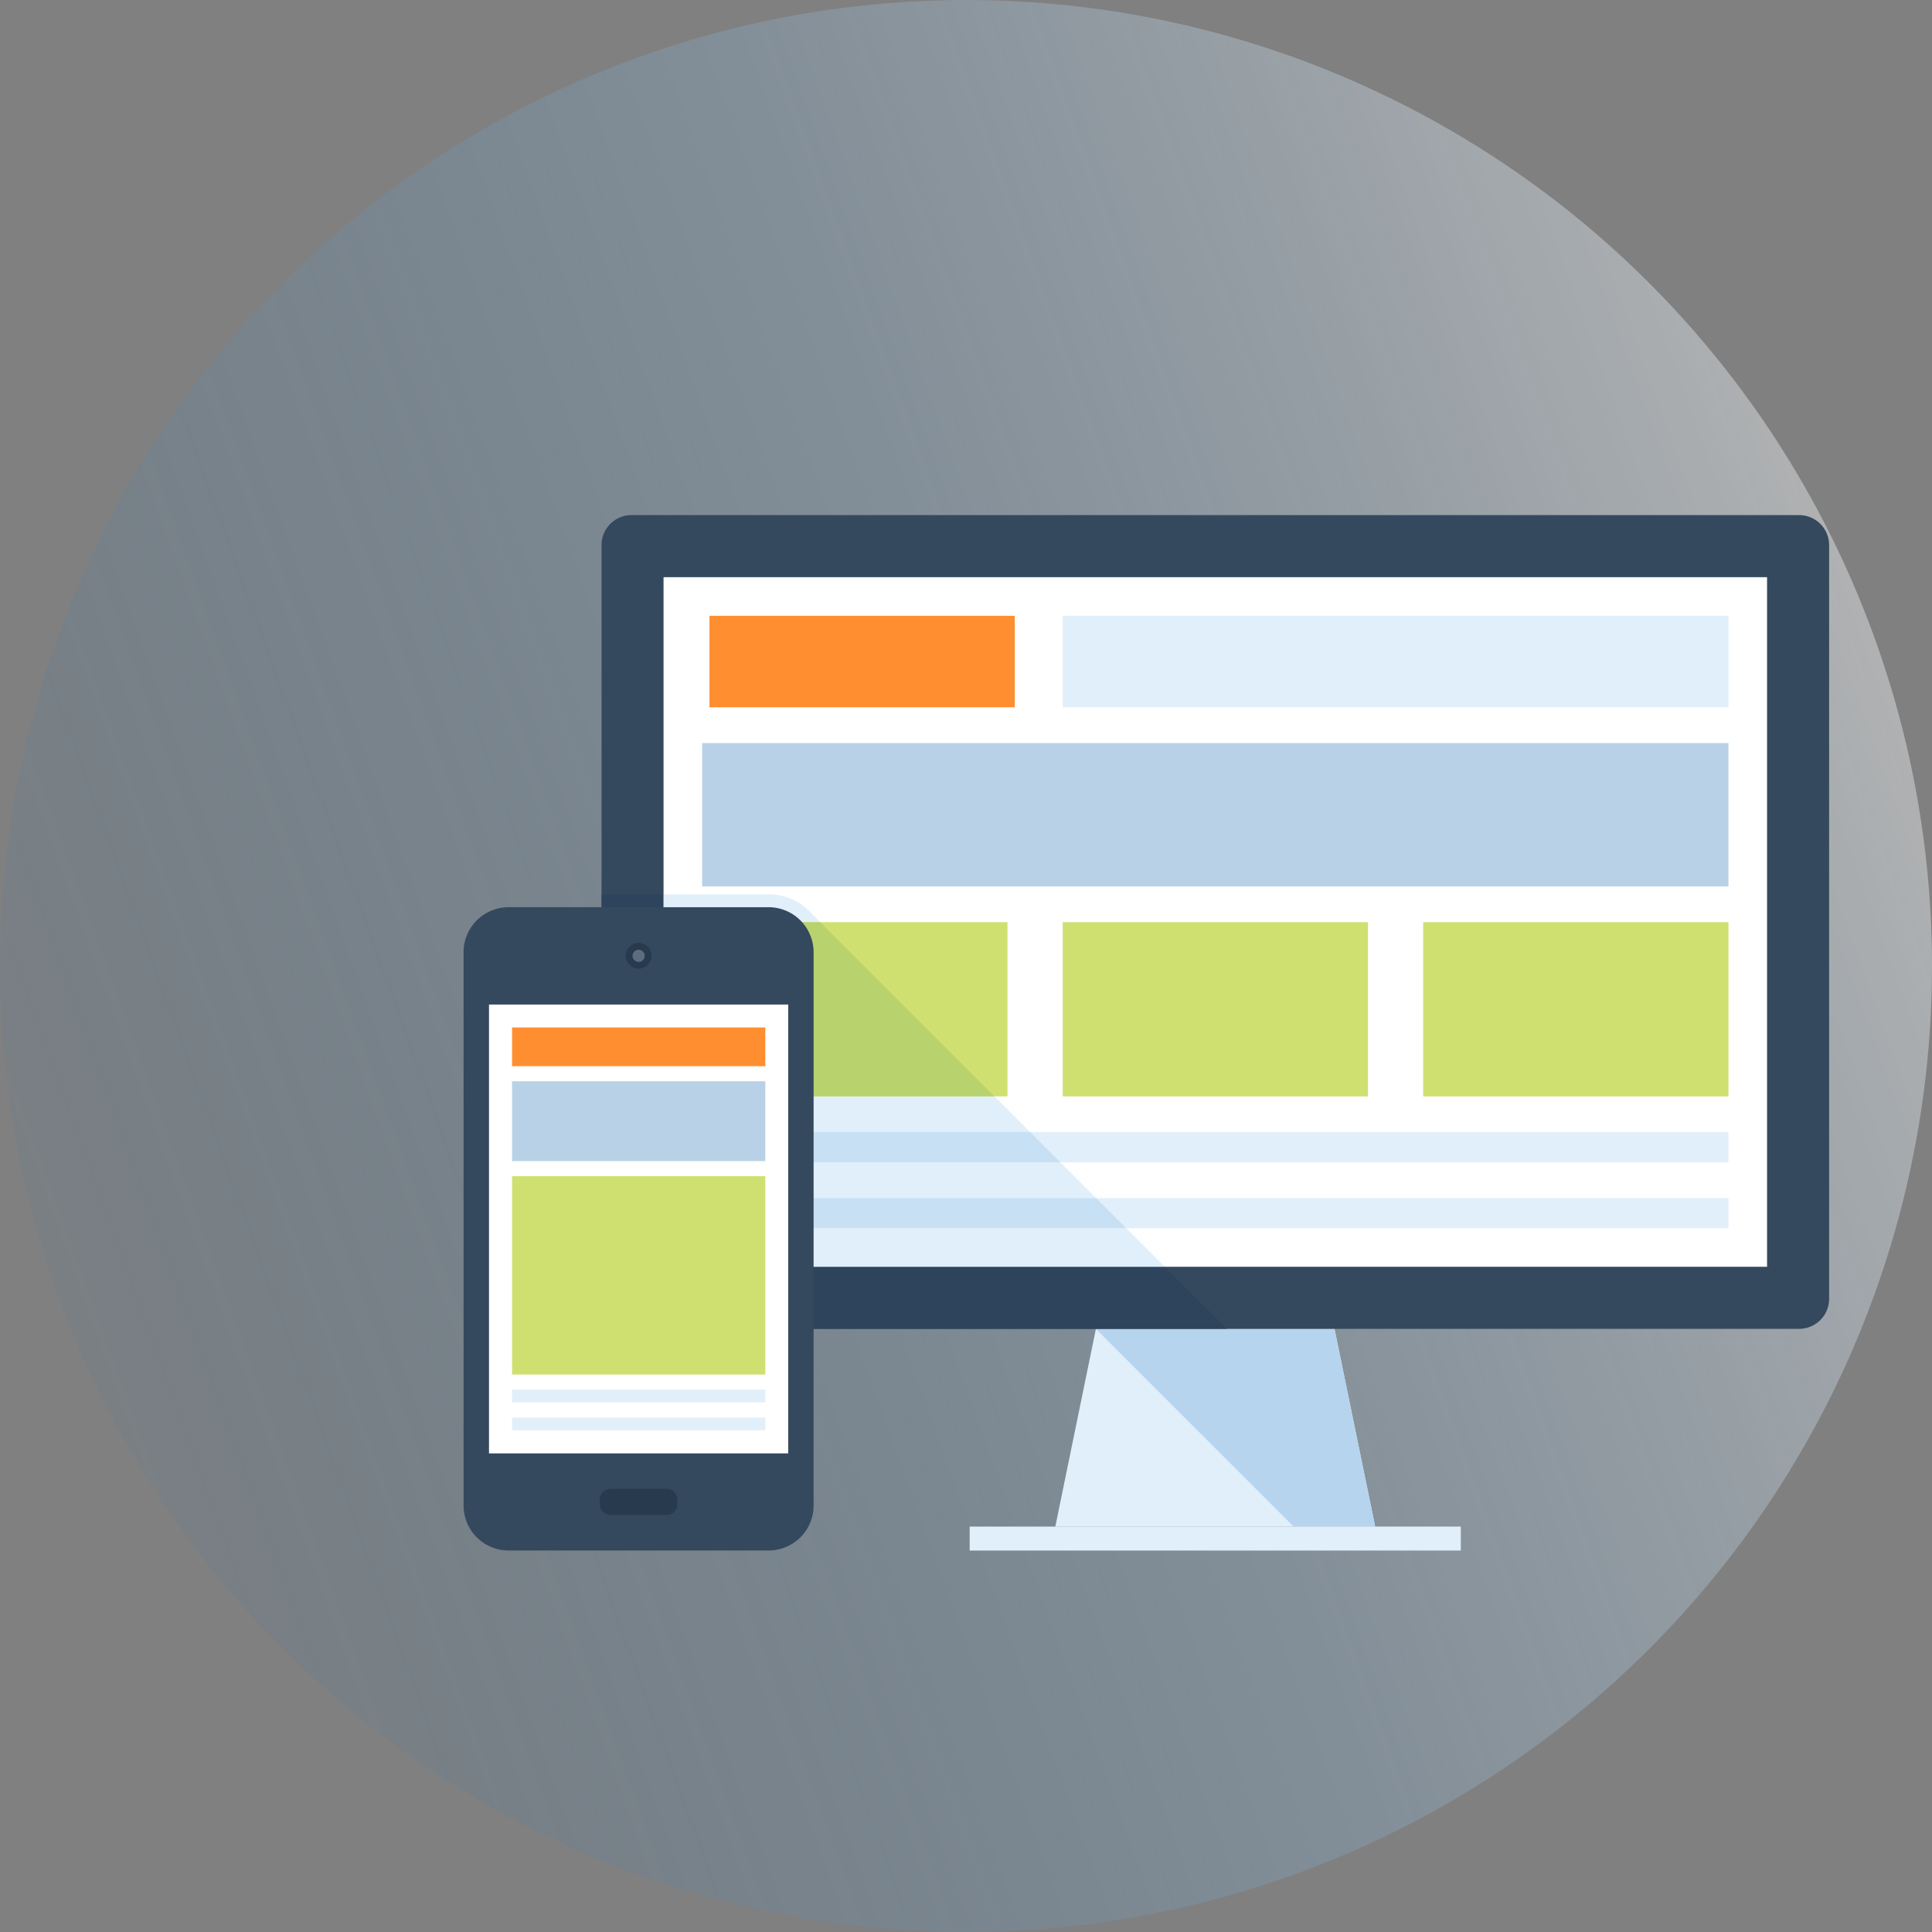 <svg xmlns="http://www.w3.org/2000/svg" xmlns:xlink="http://www.w3.org/1999/xlink" width="75" height="75" viewBox="0 0 75 75">
  <rect x="0" y="0" width="75" height="75" fill="#808080" stroke="none"/>
  <defs>
    <linearGradient id="linear-gradient" x1="0.974" y1="0.238" x2="-0.052" y2="0.609" gradientUnits="objectBoundingBox">
      <stop offset="0" stop-color="#fff"/>
      <stop offset="1" stop-color="#006bc0" stop-opacity="0.071"/>
    </linearGradient>
  </defs>
  <g id="Responsive_Design" data-name="Responsive Design" transform="translate(-187.662 -1357.662)">
    <g id="Group_7613" data-name="Group 7613" transform="translate(188 1358)">
      <circle id="Ellipse_376" data-name="Ellipse 376" cx="37.5" cy="37.5" r="37.5" transform="translate(-0.338 -0.338)" opacity="0.42" fill="url(#linear-gradient)"/>
    </g>
    <g id="Responsive_Design-2" data-name="Responsive Design" transform="translate(205.658 1315.758)">
      <path id="Path_52208" data-name="Path 52208" d="M234.28,374.647H221.862l1.576-7.675H232.7Z" transform="translate(-198.891 -273.482)" fill="#e1effa"/>
      <path id="Path_52209" data-name="Path 52209" d="M247.928,374.647l-1.578-7.675h-9.263l7.676,7.675Z" transform="translate(-212.54 -273.482)" fill="#b6d4ed"/>
      <rect id="Rectangle_5320" data-name="Rectangle 5320" width="19.066" height="0.93" transform="translate(19.646 101.166)" fill="#e1effa"/>
      <path id="Path_52210" data-name="Path 52210" d="M52.889,61.9a1.162,1.162,0,0,0-1.157,1.159V92.33a1.162,1.162,0,0,0,1.157,1.16H98.225a1.165,1.165,0,0,0,1.161-1.16V63.063A1.165,1.165,0,0,0,98.225,61.9H52.889Z" transform="translate(-46.376 0)" fill="#34495e"/>
      <rect id="Rectangle_5321" data-name="Rectangle 5321" width="42.838" height="26.77" transform="translate(7.763 64.31)" fill="#fff"/>
      <rect id="Rectangle_5322" data-name="Rectangle 5322" width="11.852" height="3.552" transform="translate(9.545 65.809)" fill="#ff8e31"/>
      <g id="Group_65452" data-name="Group 65452" transform="translate(9.262 65.809)">
        <rect id="Rectangle_5323" data-name="Rectangle 5323" width="25.845" height="3.552" transform="translate(13.996 0)" fill="#e1effa"/>
        <rect id="Rectangle_5324" data-name="Rectangle 5324" width="39.84" height="1.174" transform="translate(0 20.042)" fill="#e1effa"/>
        <rect id="Rectangle_5325" data-name="Rectangle 5325" width="39.84" height="1.169" transform="translate(0 22.605)" fill="#e1effa"/>
      </g>
      <g id="Group_65453" data-name="Group 65453" transform="translate(9.262 77.703)">
        <rect id="Rectangle_5326" data-name="Rectangle 5326" width="11.852" height="6.762" fill="#d0e070"/>
        <rect id="Rectangle_5327" data-name="Rectangle 5327" width="11.851" height="6.762" transform="translate(13.996)" fill="#d0e070"/>
        <rect id="Rectangle_5328" data-name="Rectangle 5328" width="11.853" height="6.762" transform="translate(27.988)" fill="#d0e070"/>
      </g>
      <rect id="Rectangle_5329" data-name="Rectangle 5329" width="39.84" height="5.563" transform="translate(9.262 70.751)" fill="#b8d1e6"/>
      <path id="Path_52211" data-name="Path 52211" d="M76.022,220.945H52.9a1.163,1.163,0,0,1-1.153-1.163v-15.7h2.405v14.456h19.46Z" transform="translate(-46.389 -127.455)" fill="#2e445c"/>
      <path id="Path_52212" data-name="Path 52212" d="M94.439,218.535H74.98V204.079h4.088a2.168,2.168,0,0,1,1.524.609.456.456,0,0,1,.109.109l.361.361H76.48v6.761H87.823l1.386,1.386H76.479v1.178H90.386l1.386,1.386H76.479v1.168H92.94Z" transform="translate(-67.217 -127.455)" fill="#e1effa"/>
      <path id="Path_52213" data-name="Path 52213" d="M100.805,221.262H89.462V214.5h4.583Z" transform="translate(-80.199 -136.798)" fill="#b8d26e"/>
      <g id="Group_65454" data-name="Group 65454" transform="translate(9.263 85.849)">
        <path id="Path_52214" data-name="Path 52214" d="M103.369,294.358H89.462V293.18h12.729Z" transform="translate(-89.462 -293.18)" fill="#c7e0f4"/>
        <path id="Path_52215" data-name="Path 52215" d="M105.923,319.108H89.462V317.94h15.293Z" transform="translate(-89.462 -315.376)" fill="#c7e0f4"/>
      </g>
      <path id="Path_52216" data-name="Path 52216" d="M1.74,233.862A1.746,1.746,0,0,1,0,232.12V210.632a1.747,1.747,0,0,1,1.74-1.742H11.848a1.748,1.748,0,0,1,1.74,1.742V232.12a1.747,1.747,0,0,1-1.74,1.742H1.74Z" transform="translate(0 -131.768)" fill="#34495e"/>
      <g id="Group_65455" data-name="Group 65455" transform="translate(5.286 78.507)">
        <path id="Path_52217" data-name="Path 52217" d="M54.07,427.584a.415.415,0,0,1-.415.416H51.473a.419.419,0,0,1-.416-.416v-.175a.421.421,0,0,1,.416-.417h2.182a.416.416,0,0,1,.415.417Z" transform="translate(-51.057 -405.795)" fill="#283a4d"/>
        <path id="Path_52218" data-name="Path 52218" d="M61.781,222.767a.5.5,0,1,1-.5-.5A.5.5,0,0,1,61.781,222.767Z" transform="translate(-59.771 -222.266)" fill="#283a4d"/>
      </g>
      <path id="Path_52219" data-name="Path 52219" d="M63.814,225.067a.233.233,0,0,1-.233.236.236.236,0,1,1,0-.472A.232.232,0,0,1,63.814,225.067Z" transform="translate(-56.784 -146.058)" fill="#5d6d7e"/>
      <rect id="Rectangle_5330" data-name="Rectangle 5330" width="11.615" height="17.424" transform="translate(0.987 80.9)" fill="#fff"/>
      <rect id="Rectangle_5331" data-name="Rectangle 5331" width="9.831" height="1.503" transform="translate(1.882 81.79)" fill="#ff8e31"/>
      <g id="Group_65456" data-name="Group 65456" transform="translate(1.882 95.851)">
        <rect id="Rectangle_5332" data-name="Rectangle 5332" width="9.831" height="0.492" fill="#e1effa"/>
        <rect id="Rectangle_5333" data-name="Rectangle 5333" width="9.831" height="0.492" transform="translate(0 1.084)" fill="#e1effa"/>
      </g>
      <rect id="Rectangle_5334" data-name="Rectangle 5334" width="9.831" height="7.7" transform="translate(1.882 87.563)" fill="#d0e070"/>
      <rect id="Rectangle_5335" data-name="Rectangle 5335" width="9.831" height="3.098" transform="translate(1.882 83.879)" fill="#b8d1e6"/>
    </g>
  </g>
</svg>
